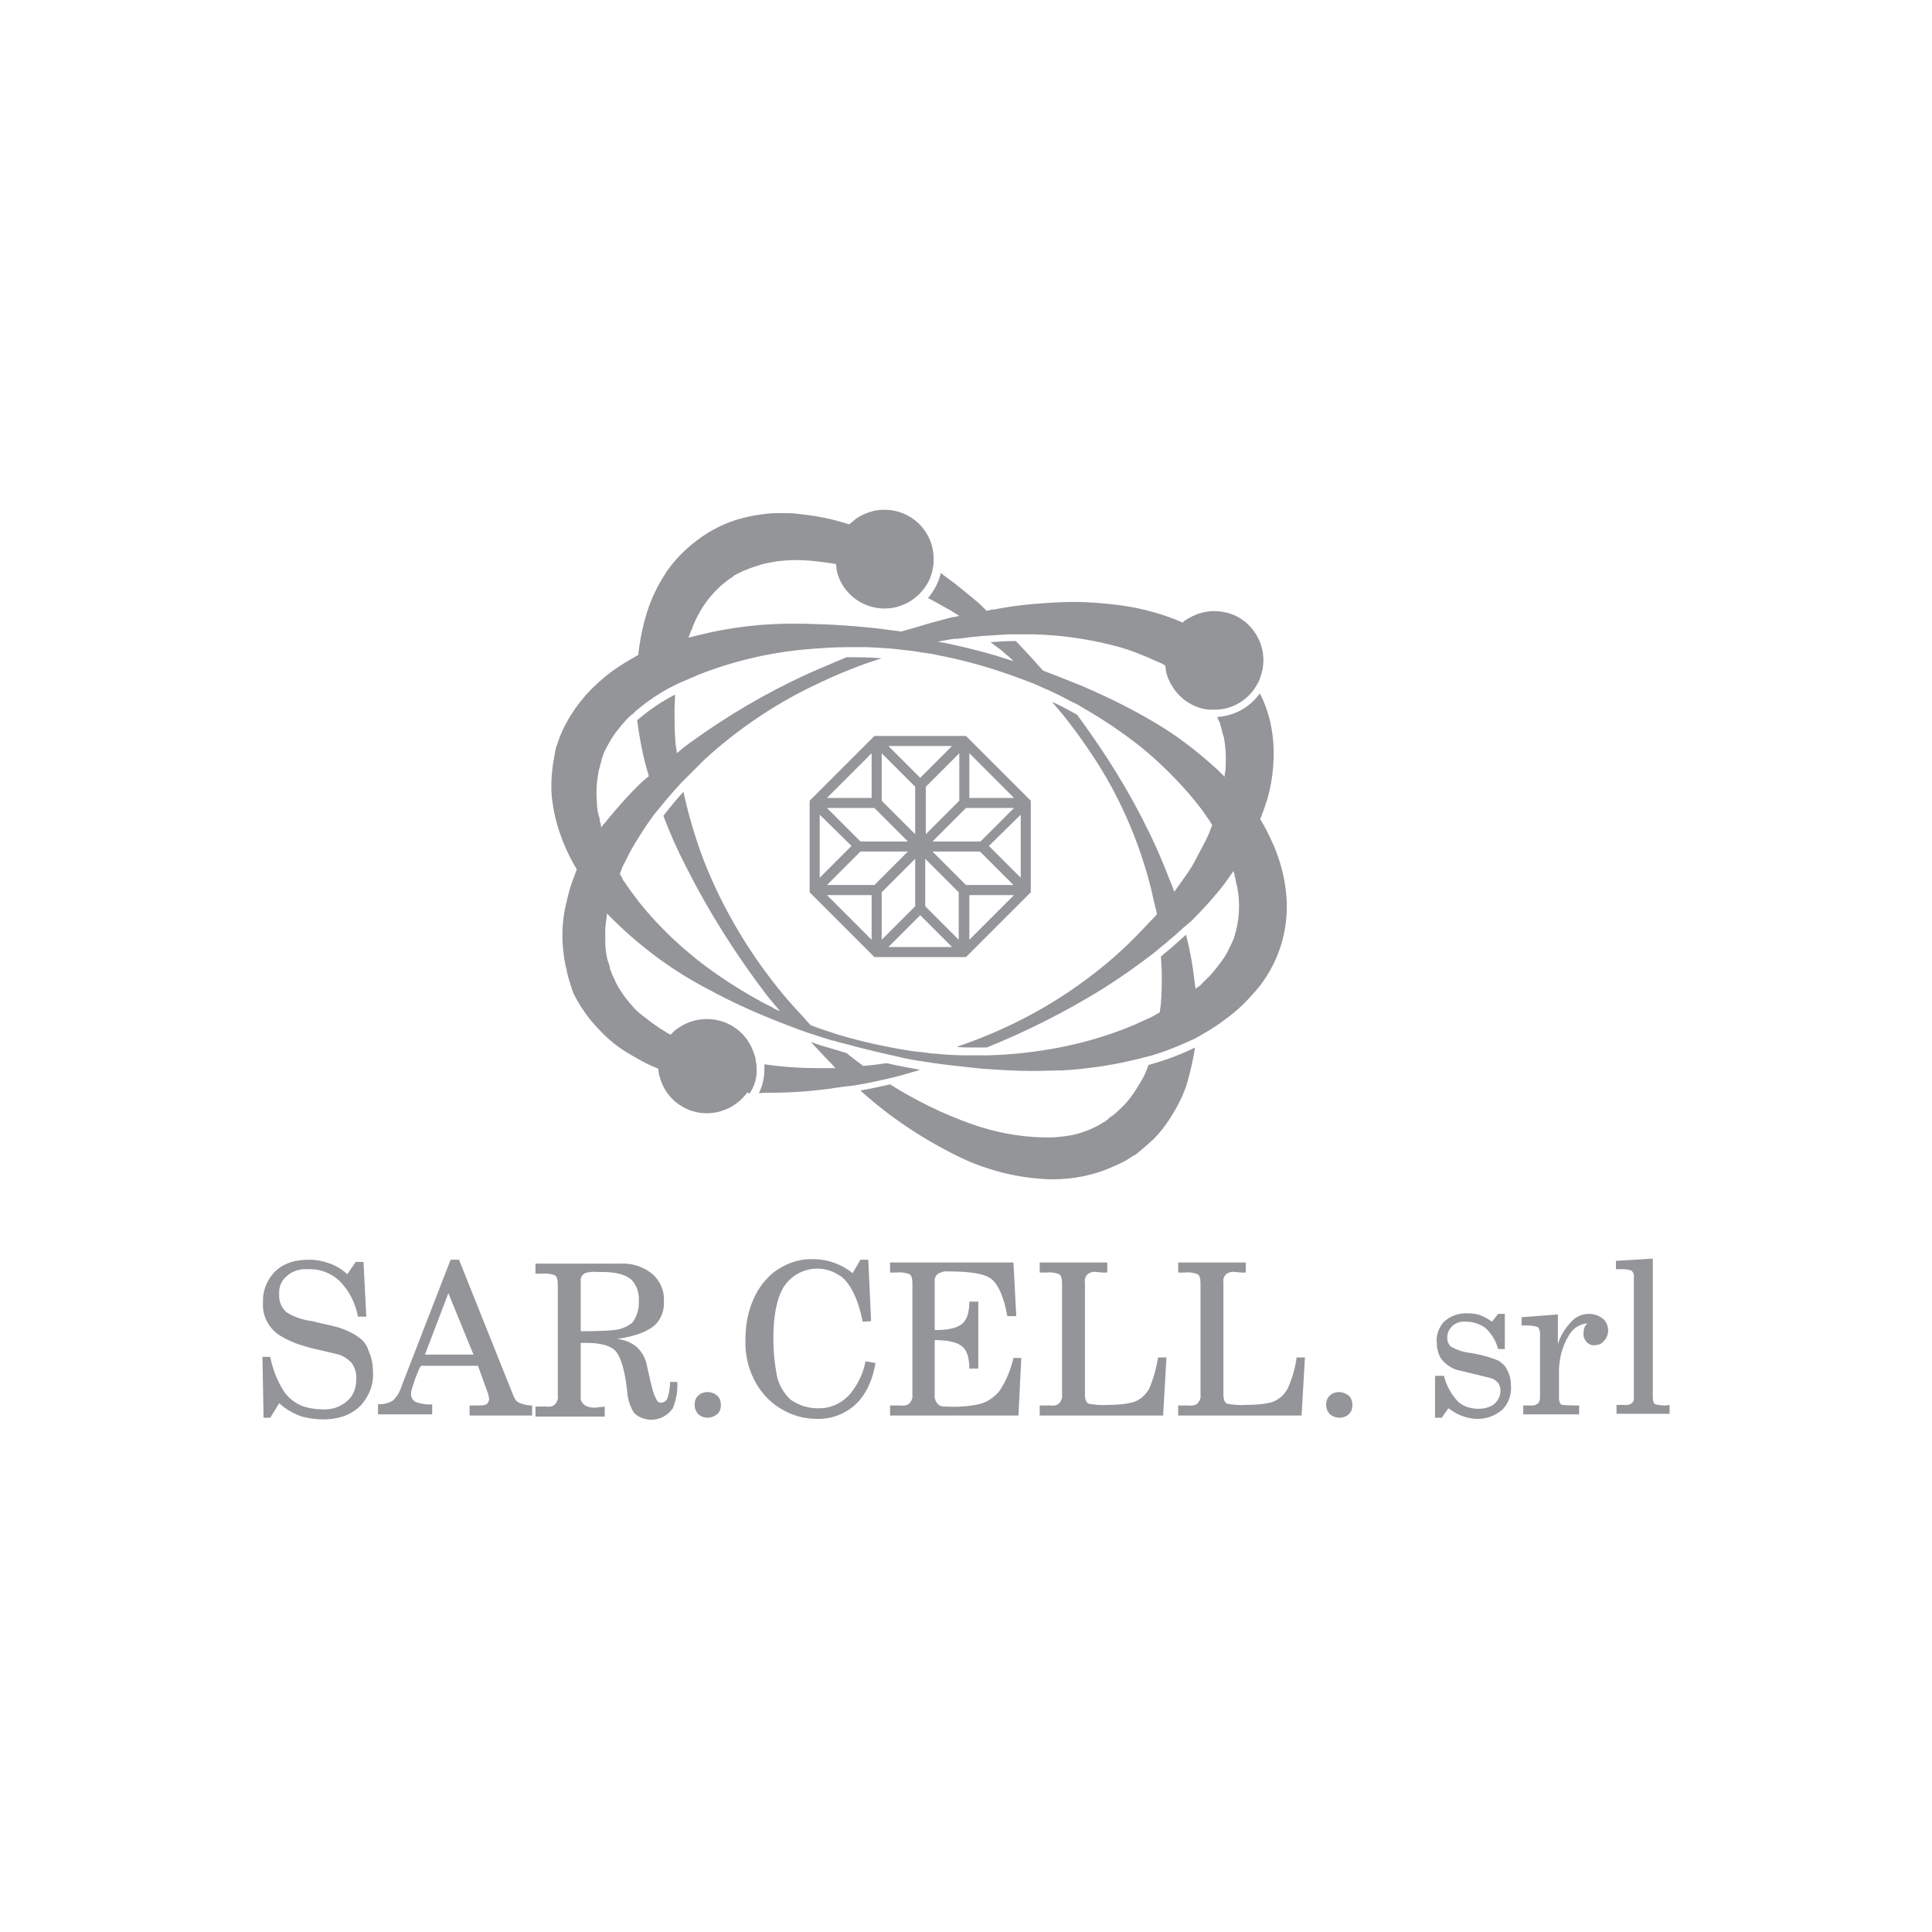 <?xml version="1.0" encoding="utf-8"?>
<!-- Generator: Adobe Illustrator 22.1.0, SVG Export Plug-In . SVG Version: 6.00 Build 0)  -->
<svg version="1.1" id="Layer_1" xmlns="http://www.w3.org/2000/svg" xmlns:xlink="http://www.w3.org/1999/xlink" x="0px" y="0px"
	 viewBox="0 0 346 346" style="enable-background:new 0 0 346 346;" xml:space="preserve">
<style type="text/css">
	.st0{fill:#939598;}
</style>
<title>Artboard 3 copy 2</title>
<path class="st0" d="M64.1,239.4c-0.8-0.6-1.7-1-2.7-1.4c-0.8-0.3-1.6-0.5-2.5-0.7s-1.9-0.4-3-0.7c-1.6-0.2-3.2-0.7-4.6-1.6
	c-0.9-0.8-1.4-2-1.3-3.2c-0.1-1.3,0.4-2.5,1.4-3.3c1-0.9,2.4-1.3,3.7-1.2c2.2-0.1,4.3,0.7,5.9,2.3c1.6,1.7,2.7,3.9,3.1,6.2h1.5
	l-0.5-9.8h-1.4l-1.5,2.2c-1-0.9-2.1-1.6-3.4-2c-1.1-0.4-2.2-0.6-3.4-0.6c-2.9,0-5,0.8-6.5,2.5c-1.2,1.4-1.9,3.3-1.8,5.1
	c-0.2,2.6,1.2,5,3.4,6.2c1,0.6,2,1,3.1,1.4c1,0.3,1.9,0.6,2.9,0.8l1.7,0.4c0.9,0.2,1.7,0.4,2.5,0.6c0.9,0.3,1.6,0.8,2.2,1.4
	c0.7,0.9,1,2,0.9,3.1c0,1.4-0.5,2.8-1.5,3.7c-1.3,1.2-2.9,1.7-4.6,1.6c-1.2,0-2.4-0.2-3.6-0.6c-1.4-0.6-2.5-1.5-3.3-2.7
	c-1.2-1.9-2-4-2.4-6.1H47l0.2,10.9h1.2l1.6-2.6c1.2,1.1,2.6,1.9,4.1,2.4c1.2,0.3,2.5,0.5,3.7,0.5c3,0,5.3-0.9,6.9-2.6
	c1.4-1.6,2.2-3.6,2.1-5.7c0-1.4-0.2-2.7-0.8-4C65.7,240.8,65,240,64.1,239.4z"/>
<path class="st0" d="M92.6,251c-0.4-0.4-0.6-0.9-0.8-1.4l-9.6-24h-1.5l-8.8,22.7c-0.3,1-0.8,1.8-1.5,2.5c-0.8,0.5-1.7,0.7-2.7,0.7
	v1.8h9.7v-1.8c-1,0.1-2-0.1-2.9-0.4c-0.5-0.2-0.9-0.8-0.9-1.4c0-0.6,0.2-1.1,0.4-1.7c0.2-0.7,0.5-1.5,0.8-2.2
	c0.2-0.4,0.3-0.8,0.6-1.2h10.2l1.7,4.7c0.2,0.4,0.2,0.8,0.3,1.2c0,0.4-0.2,0.8-0.5,1c-0.4,0.2-0.8,0.2-1.2,0.2h-0.8
	c-0.5,0-0.8,0-1,0v1.8h11.2v-1.8h-0.4C94,251.6,93.2,251.4,92.6,251z M76.1,242.6l4.2-11l4.5,11H76.1z"/>
<path class="st0" d="M119.6,250.2c-0.1,0.6-0.7,1-1.2,1c-0.4,0-0.7-0.2-0.9-0.7c-0.4-0.7-0.6-1.5-0.8-2.3c-0.2-0.6-0.4-1.8-0.8-3.4
	c-0.2-1.4-0.9-2.7-1.9-3.6c-1-0.8-2.2-1.3-3.5-1.4c3.4-0.5,5.7-1.4,7-2.7c1-1.1,1.5-2.6,1.4-4.1c0.1-2-0.8-3.9-2.4-5.1
	c-1.5-1.1-3.4-1.7-5.3-1.6H95.9v1.8h1.1c0.8-0.1,1.6,0,2.4,0.3c0.3,0.2,0.5,0.7,0.5,1.6v20c0.1,0.6-0.2,1.2-0.6,1.6
	c-0.4,0.3-1,0.4-1.5,0.3c-0.2,0-0.5,0-0.9,0h-1v1.8h12.4v-1.8c-0.2,0-0.5,0.1-0.8,0.1c-0.3,0-0.7,0.1-1,0.1c-0.6,0-1.2-0.1-1.7-0.4
	c-0.6-0.4-0.9-1-0.8-1.6v-9.6h1.1c2.5,0,4.2,0.5,5.1,1.4c1,1.1,1.7,3.5,2.1,7.1c0.1,1.5,0.5,2.9,1.3,4.1c1.9,1.7,4.8,1.5,6.5-0.4
	c0.1-0.2,0.3-0.3,0.4-0.5c0.6-1.5,0.9-3.1,0.8-4.7H120C120,248.3,119.9,249.2,119.6,250.2z M109.9,238.2c-2,0.2-3.9,0.2-5.9,0.2
	v-8.9c-0.1-0.6,0.2-1.2,0.8-1.5c0.7-0.2,1.4-0.3,2.1-0.2h1c2.5,0,4.3,0.5,5.3,1.5c0.9,1,1.3,2.4,1.2,3.7c0.1,1.3-0.3,2.7-1.1,3.8
	C112.4,237.6,111.2,238.1,109.9,238.2L109.9,238.2z"/>
<path class="st0" d="M126.7,249.3c-0.6,0-1.2,0.2-1.6,0.6c-0.5,0.4-0.7,1-0.7,1.7c0,0.6,0.2,1.2,0.7,1.7c0.9,0.8,2.3,0.8,3.3,0
	c0.5-0.4,0.7-1,0.7-1.7c0-0.6-0.2-1.3-0.7-1.7C127.9,249.5,127.3,249.3,126.7,249.3z"/>
<path class="st0" d="M152.2,249.7c-0.9,1-2.1,1.8-3.4,2.2c-0.6,0.2-1.3,0.3-2,0.3c-1.9,0.1-3.8-0.5-5.3-1.6
	c-1.2-1.2-2.1-2.7-2.4-4.4c-0.4-2.1-0.6-4.3-0.6-6.4c0-4.2,0.6-7.3,1.9-9.4c2.2-3.3,6.6-4.2,9.9-2c0.4,0.2,0.7,0.5,1,0.8
	c1.4,1.5,2.5,4,3.2,7.5l1.5-0.1l-0.5-11h-1.4l-1.4,2.4c-2-1.6-4.5-2.5-7-2.5c-2.6-0.1-5.1,0.8-7.2,2.4c-1.8,1.5-3.1,3.4-3.9,5.6
	c-0.8,2.1-1.1,4.3-1.1,6.5c-0.1,2.8,0.6,5.5,2,7.9c1.2,2,2.8,3.6,4.9,4.7c1.8,1,3.8,1.5,5.8,1.5c2.4,0.1,4.8-0.7,6.7-2.3
	c2-1.7,3.3-4.3,3.9-7.7l-1.8-0.3C154.6,246,153.6,248,152.2,249.7z"/>
<path class="st0" d="M179,249.1c-1,1.2-2.3,2.1-3.8,2.4c-1.9,0.4-3.8,0.5-5.8,0.4h-0.3c-0.4,0-0.8-0.1-1.1-0.4
	c-0.5-0.5-0.7-1.2-0.6-1.9V240c2.5,0,4.2,0.4,5.1,1.3c0.7,0.7,1.1,2,1.1,3.8h1.6v-12h-1.6c0,2.1-0.5,3.5-1.6,4.2
	c-0.9,0.6-2.4,0.9-4.6,0.9v-8.6c-0.1-0.6,0.1-1.1,0.6-1.5c0.6-0.3,1.2-0.5,1.9-0.4c3.9,0,6.5,0.4,7.7,1.4s2.2,3.2,2.8,6.6h1.6
	l-0.5-9.6h-22.1v1.8h1.1c0.8-0.1,1.6,0,2.4,0.3c0.3,0.2,0.5,0.7,0.5,1.6v20c0.1,0.6-0.2,1.2-0.6,1.6c-0.4,0.3-1,0.4-1.5,0.3
	c-0.2,0-0.5,0-0.9,0h-1v1.8h23l0.5-10.3h-1.4C181,245.3,180.2,247.3,179,249.1z"/>
<path class="st0" d="M205.8,248.7c-0.6,1.1-1.6,2-2.8,2.4c-1.5,0.4-3,0.5-4.5,0.5c-1.2,0.1-2.3,0-3.5-0.2c-0.5-0.2-0.7-0.8-0.7-1.7
	v-20c-0.1-0.6,0.1-1.2,0.6-1.6c0.5-0.3,1-0.4,1.5-0.3l1.1,0.1c0.3,0,0.6,0,0.8,0v-1.8h-12.1v1.8h1.1c0.8-0.1,1.6,0,2.4,0.3
	c0.3,0.2,0.5,0.7,0.5,1.6v20c0.1,0.6-0.2,1.2-0.6,1.6c-0.4,0.3-1,0.4-1.5,0.3c-0.2,0-0.5,0-0.9,0h-1v1.8h22.1l0.6-10.4h-1.5
	C207.1,244.9,206.6,246.9,205.8,248.7z"/>
<path class="st0" d="M230.6,248.7c-0.6,1.1-1.6,2-2.8,2.4c-1.5,0.4-3,0.5-4.5,0.5c-1.2,0.1-2.3,0-3.5-0.2c-0.5-0.2-0.7-0.8-0.7-1.7
	v-20c-0.1-0.6,0.1-1.2,0.6-1.6c0.5-0.3,1-0.4,1.5-0.3l1.1,0.1c0.3,0,0.6,0,0.8,0v-1.8h-12.1v1.8h1.1c0.8-0.1,1.6,0,2.4,0.3
	c0.3,0.2,0.5,0.7,0.5,1.6v20c0.1,0.6-0.2,1.2-0.6,1.6c-0.4,0.3-1,0.4-1.5,0.3c-0.2,0-0.5,0-0.9,0h-1v1.8h22.1l0.6-10.4h-1.5
	C232,244.9,231.4,246.9,230.6,248.7z"/>
<path class="st0" d="M239.8,249.3c-0.6,0-1.2,0.2-1.6,0.6c-0.5,0.4-0.7,1-0.7,1.7c0,0.6,0.2,1.2,0.7,1.7c0.5,0.4,1.1,0.6,1.7,0.6
	c0.6,0,1.2-0.2,1.6-0.6c0.5-0.4,0.7-1,0.7-1.7c0-0.6-0.2-1.3-0.7-1.7C240.9,249.5,240.4,249.3,239.8,249.3z"/>
<path class="st0" d="M268.4,243.7c-1.6-0.7-3.3-1.1-5-1.4c-1.2-0.1-2.4-0.5-3.5-1.1c-0.4-0.3-0.7-0.9-0.7-1.4
	c-0.1-0.9,0.3-1.9,1.1-2.5c0.7-0.5,1.5-0.7,2.3-0.6c1.2,0,2.4,0.4,3.4,1.1c1.1,1,1.9,2.3,2.3,3.8h1.2v-6.3h-1.2l-1.1,1.4
	c-0.7-0.5-1.4-0.9-2.2-1.2c-0.7-0.2-1.4-0.3-2.1-0.3c-1.6-0.1-3.3,0.5-4.4,1.6c-0.8,1-1.3,2.2-1.2,3.5c0,1,0.2,2,0.7,2.9
	c0.7,1,1.7,1.7,2.8,2.1l6.2,1.5c0.6,0.2,1,0.5,1.4,1c0.7,1.3,0.2,2.9-1,3.8c-0.8,0.5-1.7,0.7-2.6,0.7c-1.4,0-2.7-0.4-3.7-1.3
	c-1.2-1.3-2.1-2.9-2.5-4.6H257v7.5h1.2l1.2-1.7c1.4,1.1,3.1,1.8,4.9,1.9c1.7,0.1,3.5-0.5,4.8-1.7c1.1-1.1,1.6-2.7,1.5-4.2
	c0-1-0.2-2-0.7-2.9C269.6,244.6,269,244.1,268.4,243.7z"/>
<path class="st0" d="M284.6,235.3c-1.1,0-2.2,0.4-3,1.2c-1.2,1.2-2.1,2.6-2.6,4.2v-5.3l-6.5,0.5v1.5c1-0.1,1.9,0,2.8,0.2
	c0.3,0.2,0.5,0.6,0.5,1.2v11.5c0,0.4-0.1,0.7-0.3,1c-0.4,0.3-0.9,0.5-1.5,0.4h-0.6h-0.6v1.6h10v-1.6c-1,0-2,0-3-0.1
	c-0.4-0.1-0.6-0.5-0.6-1.3v-4.1c-0.1-2.5,0.5-5,1.8-7.1c0.7-1.2,1.9-2,3.3-2.1c-0.5,0.4-0.7,1-0.7,1.7c-0.1,0.7,0.2,1.3,0.7,1.8
	c0.4,0.3,0.9,0.5,1.3,0.4c0.6,0,1.2-0.2,1.6-0.7c0.5-0.5,0.8-1.2,0.8-1.9c0-0.8-0.3-1.6-0.9-2.1
	C286.5,235.7,285.6,235.3,284.6,235.3z"/>
<path class="st0" d="M296.5,251.5c-0.3-0.1-0.5-0.5-0.5-1.2v-24.9l-6.6,0.4v1.5h0.7c0.3,0,0.5,0,0.7,0c0.4,0,0.9,0.1,1.3,0.2
	c0.4,0.3,0.6,0.8,0.5,1.2v21.5c0.1,0.5-0.1,0.9-0.5,1.2c-0.4,0.2-0.8,0.3-1.2,0.2h-0.7h-0.7v1.6h9.5v-1.6
	C298.2,251.8,297.3,251.7,296.5,251.5z"/>
<path class="st0" d="M145,143.4v16.4l11.6,11.6H173l11.6-11.6v-16.4L173,131.8h-16.4L145,143.4z M162.6,150.7h-8.5l-6-6h8.5
	L162.6,150.7z M156.1,134.9v8h-8L156.1,134.9z M146.8,145.9l5.7,5.6l-5.7,5.7V145.9z M156.1,168.3l-8-8h8V168.3z M148.1,158.5l6-6
	h8.5l-6,6H148.1z M157.9,159.8l6-6v8.5l-6,6V159.8z M159.1,169.6l5.7-5.7l5.7,5.7H159.1z M171.7,168.3l-6-6v-8.5l6,6V168.3z
	 M167,152.5h8.5l6,6H173L167,152.5z M173.6,168.3v-8h8L173.6,168.3z M182.8,157.2l-5.7-5.7l5.7-5.6V157.2z M173.6,134.9l8,8h-8
	V134.9z M181.6,144.7l-6,6H167l6-6H181.6z M171.8,143.4l-6,6v-8.5l6-6V143.4z M170.5,133.6l-5.7,5.7l-5.7-5.7H170.5z M157.9,134.9
	l6,6v8.5l-6-6V134.9z"/>
<path class="st0" d="M214,187.6c-2.6,1.3-5.4,2.3-8.2,3.1h-0.1c-0.1,0.3-0.2,0.5-0.3,0.8c-0.3,0.8-0.7,1.6-1.2,2.4
	c-0.4,0.7-0.8,1.3-1.2,1.9c-0.7,1-1.4,1.9-2.3,2.7c-0.5,0.5-1,1-1.6,1.4l-0.6,0.4h0.1l-0.1,0.1l0,0l-0.7,0.5
	c-0.2,0.1-0.4,0.2-0.7,0.4l-0.5,0.3l-0.6,0.3c-1,0.5-2.1,0.9-3.2,1.2c-0.7,0.2-1.5,0.3-2.2,0.4c-0.9,0.1-1.7,0.2-2.6,0.2h-1.1
	c-4.4-0.1-8.7-0.9-12.9-2.4c-5.1-1.8-10-4.2-14.6-7.1c-1.8,0.4-3.6,0.8-5.3,1.1l0.1,0.1c5.2,4.7,11.1,8.6,17.4,11.7
	c5.1,2.5,10.7,3.9,16.4,4.1h0.5c3.7,0,7.4-0.7,10.9-2.3l0.9-0.4l0.8-0.4c0.5-0.2,0.9-0.5,1.2-0.7l0.8-0.5h0.1l0.9-0.7
	c0.8-0.7,1.6-1.4,2.4-2.1c1.2-1.2,2.2-2.5,3.1-3.9c1.2-1.9,2.2-3.8,2.9-5.9C213.1,192.2,213.7,189.9,214,187.6z"/>
<path class="st0" d="M137.9,195.7c4,0,7.9-0.3,11.9-0.9l1.4-0.2l0.9-0.1l0.9-0.1c1.7-0.3,3.3-0.6,5-1l0.9-0.2l0.9-0.2
	c1.6-0.4,3.3-0.9,5-1.4c-2-0.4-4-0.7-6-1.2c-0.7,0.1-1.5,0.2-2.2,0.3l-1,0.1l-1,0.1l-0.8-0.6l-0.8-0.6l-1.4-1.1l-2.3-0.7
	c-1.4-0.4-2.8-0.8-4.1-1.3c1,1.1,2.1,2.2,3.1,3.3l0.7,0.7l0.6,0.7h-1.9H147c-3.4,0-6.8-0.2-10.1-0.7c0,0.3,0,0.5,0,0.8
	c0,1.5-0.3,3-1,4.4C136.5,195.7,137.2,195.7,137.9,195.7z"/>
<path class="st0" d="M134.4,195.6c0.8-1.3,1.2-2.8,1.1-4.3c0-0.3,0-0.7-0.1-1c0-0.2-0.1-0.5-0.1-0.7s-0.1-0.5-0.2-0.7
	c-1.1-3.8-4.5-6.4-8.5-6.4c-1.9,0-3.8,0.6-5.4,1.8c-0.2,0.1-0.4,0.3-0.6,0.5s-0.3,0.3-0.5,0.5l-0.6-0.3l-0.6-0.4
	c-0.7-0.4-1.4-0.9-2.1-1.4c-0.7-0.5-1.4-1.1-2.1-1.6c-0.6-0.5-1.1-1-1.6-1.6c-0.8-0.9-1.5-1.8-2.1-2.8c-0.4-0.6-0.7-1.2-1-1.9
	l-0.3-0.6v0.1v-0.1l0,0l-0.3-0.8c-0.1-0.2-0.2-0.4-0.2-0.8l-0.2-0.6l-0.2-0.6c-0.3-1.1-0.4-2.3-0.4-3.4c0-0.8,0-1.5,0-2.3l0.1-0.8
	c0-0.3,0.1-0.6,0.1-0.9s0.1-0.6,0.1-0.9l0.6,0.6c0.2,0.2,0.4,0.4,0.6,0.6l0.1,0.1c5,4.9,10.7,9.1,16.9,12.3
	c4.4,2.4,8.9,4.4,13.6,6.2l1.3,0.5l1.3,0.5c1.9,0.7,3.9,1.3,5.8,1.9l0.5,0.1l1,0.3l1.6,0.4c2.1,0.6,4.3,1.1,6.4,1.6l1.8,0.4l1.7,0.4
	c1.8,0.4,3.6,0.6,5.4,0.9l1.5,0.2l1.6,0.2c1.8,0.2,3.7,0.4,5.5,0.6c3,0.2,6,0.4,9,0.4c1.8,0,3.6-0.1,5.4-0.1c4.8-0.3,9.5-1,14.1-2.2
	l0.8-0.2l0,0l0.8-0.2c2.8-0.8,5.4-1.9,8-3.1l0.7-0.4l0.7-0.4c1.4-0.8,2.8-1.7,4.1-2.7c1.1-0.8,2.2-1.7,3.2-2.7c1-1,2-2.1,2.9-3.2
	c3.7-4.8,5.4-10.8,4.7-16.9c-0.3-2.9-1.1-5.7-2.2-8.3c-0.5-1.1-1-2.2-1.6-3.3c-0.1-0.2-0.3-0.5-0.4-0.7s-0.3-0.5-0.4-0.7l0.3-0.8
	c0.1-0.3,0.2-0.5,0.3-0.8c0.2-0.6,0.4-1.2,0.6-1.8c0.4-1.3,0.7-2.7,0.9-4.1c0.2-1.4,0.3-2.9,0.3-4.3c0-3-0.5-6-1.6-8.8
	c-0.3-0.7-0.5-1.3-0.9-1.9c-1.8,2.5-4.5,4-7.6,4.2c0.1,0.3,0.2,0.6,0.4,0.9l0.1,0.2v0.1v0.1l0.1,0.3c0.1,0.2,0.1,0.4,0.2,0.7
	c0.1,0.5,0.2,0.9,0.4,1.4c0.3,1.7,0.4,3.4,0.3,5.2c0,0.3,0,0.6-0.1,0.9l0,0c0,0.3-0.1,0.6-0.1,0.9l-0.6-0.6l0,0
	c-0.2-0.2-0.4-0.4-0.6-0.6c-3.5-3.2-7.2-6.1-11.3-8.5c-4.2-2.5-8.5-4.6-12.9-6.5c-1.5-0.6-3-1.2-4.5-1.8l-1.3-0.5l-1.3-0.5l-0.9-1
	c-0.3-0.3-0.6-0.7-0.9-1c-1-1.1-2-2.2-3.1-3.3c-1.5,0-3,0.1-4.5,0.2c0.5,0.4,1,0.8,1.6,1.2l0.5,0.4l0.8,0.7c0.4,0.3,0.8,0.7,1.2,1.1
	l-1.6-0.5l-1.6-0.5c-2.4-0.7-4.7-1.3-7-1.8l-1.8-0.4l-1.6-0.3H168l1.7-0.3c0.5-0.1,1-0.2,1.5-0.2h0.3c0.8-0.1,1.6-0.2,2.4-0.3l1-0.1
	l1-0.1c1.6-0.1,3.2-0.2,4.8-0.3h0.9h1.1h2.2c4.6,0.1,9.2,0.7,13.7,1.8c2.2,0.5,4.3,1.2,6.4,2.1c0.8,0.3,1.5,0.7,2.3,1l0.7,0.3
	l0.7,0.4c0,0.3,0.1,0.6,0.1,0.8c0,0.3,0.1,0.6,0.2,0.9c1,3.1,3.6,5.5,6.8,6.1c0.3,0,0.6,0.1,0.9,0.1c0.2,0,0.5,0,0.8,0l0,0
	c3.1,0,5.9-1.6,7.5-4.3c0.1-0.2,0.3-0.5,0.4-0.7c0.1-0.2,0.2-0.5,0.3-0.8c1.7-4.5-0.6-9.6-5.1-11.3c-2.5-0.9-5.2-0.7-7.5,0.6
	l-0.7,0.4c-0.2,0.1-0.4,0.3-0.6,0.5l-0.7-0.3l-0.7-0.3c-3.4-1.3-7-2.2-10.6-2.6c-2.5-0.3-5-0.5-7.5-0.5c-2.6,0-5.1,0.2-7.6,0.4
	c-2.2,0.2-4.3,0.5-6.4,0.9l-0.8,0.1l-0.8,0.2l-0.6-0.6l-0.6-0.6c-1.5-1.3-3-2.5-4.5-3.7c-0.8-0.6-1.7-1.2-2.5-1.9
	c-0.4,1.7-1.2,3.2-2.3,4.5c0.8,0.4,1.5,0.8,2.2,1.2l1.8,1l0.8,0.5c0.3,0.2,0.5,0.3,0.8,0.5l-0.9,0.2h-0.2l-0.8,0.2
	c-1.9,0.5-3.8,1-5.7,1.6l-1.4,0.4l-1.4,0.4l-1.5-0.2l-1.5-0.2c-4.8-0.6-9.6-0.9-14.4-1h-1c-6.1-0.1-12.2,0.6-18.1,2.1l-0.8,0.2
	l-0.8,0.2c0.1-0.3,0.2-0.5,0.3-0.8s0.1-0.4,0.2-0.5l0.1-0.2c1.3-3.7,3.8-7,7-9.2l0.2-0.1l0.1-0.1l0.1-0.1l0.3-0.2l0.6-0.3
	c0.4-0.2,0.9-0.5,1.3-0.6c0.9-0.4,1.9-0.7,2.8-1c1-0.3,2-0.4,3-0.6c1-0.1,2.1-0.2,3.1-0.2h0.1c1.9,0,3.9,0.2,5.8,0.5l0.7,0.1
	l0.7,0.1c0,0.2,0.1,0.5,0.1,0.7s0.1,0.5,0.1,0.7c1.2,4.7,6,7.5,10.7,6.3c1.1-0.3,2.2-0.8,3.1-1.5c0.2-0.2,0.4-0.3,0.6-0.5
	c0.2-0.2,0.4-0.3,0.5-0.5c1.3-1.3,2.1-3,2.3-4.7c0-0.2,0.1-0.5,0.1-0.8s0-0.4,0-0.6c0-0.1,0-0.1,0-0.2c-0.1-4.9-4.1-8.7-9-8.6
	c-1.7,0-3.4,0.6-4.9,1.6c-0.2,0.2-0.4,0.3-0.6,0.5s-0.4,0.3-0.6,0.5l-0.7-0.2l-0.7-0.2c-2.6-0.8-5.3-1.2-8-1.5
	c-0.8-0.1-1.6-0.1-2.3-0.1c-0.6,0-1.2,0-1.9,0c-1.4,0.1-2.9,0.3-4.3,0.6c-3,0.6-5.8,1.8-8.3,3.5c-2.5,1.7-4.7,3.8-6.4,6.2
	c-1.6,2.4-2.9,5-3.7,7.7c-0.6,1.9-1,3.8-1.3,5.8l-0.1,0.8l-0.1,0.8l-0.7,0.4l-0.7,0.4c-1.7,1-3.4,2.1-4.9,3.4
	c-3,2.5-5.5,5.6-7.2,9.2l-0.4,0.9l-0.3,0.8c-0.2,0.5-0.3,1-0.5,1.4l-0.2,0.9v0.1l-0.2,1.1c-0.2,1-0.3,2.1-0.4,3.1
	c-0.1,1.7-0.1,3.3,0.2,5c0.3,2.2,0.9,4.3,1.7,6.4c0.5,1.3,1.1,2.6,1.8,3.9l0.4,0.7l0.4,0.7l-0.3,0.8c-0.1,0.3-0.2,0.5-0.3,0.8
	c-0.5,1.3-0.9,2.7-1.2,4.1c-1,3.8-1,7.8-0.2,11.6c0.1,0.3,0.2,0.6,0.2,0.9l0.2,0.8c0.1,0.5,0.3,1,0.4,1.4l0.3,0.9v0.1l0.4,1
	c0.5,0.9,1,1.9,1.6,2.7c0.9,1.4,2,2.7,3.2,3.9c1.5,1.6,3.3,3,5.2,4.1c1.2,0.7,2.4,1.4,3.7,2l0.7,0.3l0.7,0.3c0,0.3,0,0.5,0.1,0.8
	c0,0.3,0.1,0.5,0.2,0.8c1.3,4.7,6.2,7.4,10.9,6c1.7-0.5,3.2-1.5,4.3-2.8c0.2-0.2,0.3-0.4,0.5-0.6C134.1,196,134.3,195.8,134.4,195.6
	z M107.8,148.5c-0.1-0.3-0.2-0.6-0.2-0.8s-0.2-0.6-0.2-0.9s-0.1-0.6-0.2-0.8c-0.2-0.7-0.3-1.5-0.3-2.3c-0.1-1.2-0.1-2.3,0-3.5
	c0.1-0.7,0.2-1.4,0.3-2.1l0.2-0.7v0.1v-0.1l0,0l0.2-0.8c0.1-0.2,0.1-0.4,0.2-0.8l0.2-0.5l0.2-0.6c0.5-1,1.1-2.1,1.7-3
	c0.4-0.6,0.9-1.2,1.4-1.8c0.5-0.6,1.1-1.3,1.8-1.9l0.2-0.1l0.6-0.6c0.2-0.2,0.4-0.3,0.6-0.5c2.2-1.8,4.6-3.3,7.2-4.5l0.7-0.3
	l0.7-0.3c0.7-0.3,1.4-0.6,2.1-0.9c6.1-2.4,12.5-3.9,19-4.5c2.5-0.2,5-0.4,7.6-0.4h0.2h1.6h1.7c2.1,0.1,4.3,0.2,6.5,0.5l1.8,0.2
	l1.8,0.3c0.8,0.1,1.6,0.2,2.4,0.4c5.3,1,10.4,2.5,15.4,4.4l1.6,0.6c0.5,0.2,1,0.4,1.6,0.7c1.6,0.7,3.2,1.4,4.8,2.3l1.4,0.7l0,0
	c0.5,0.2,0.9,0.5,1.4,0.8c3.5,2,6.9,4.3,10.1,6.8c3.6,2.9,6.9,6.2,9.8,9.7c0.8,1,1.6,2,2.3,3.1l0.5,0.7l0.4,0.7
	c-0.1,0.2-0.2,0.5-0.3,0.7l-0.3,0.8c-0.7,1.6-1.6,3.1-2.4,4.7s-1.8,2.9-2.8,4.3l-0.5,0.7l-0.5,0.7c-0.1-0.3-0.2-0.5-0.3-0.8
	s-0.2-0.5-0.3-0.8l-0.3-0.7c-2.9-7.6-6.7-14.8-11.1-21.6c-1.7-2.6-3.5-5.2-5.4-7.8l-1.1-0.6c-1.1-0.6-2.2-1.2-3.4-1.7
	c3.1,3.5,5.8,7.3,8.3,11.2c4.2,6.7,7.3,14,9.3,21.7c0.3,1.1,0.5,2.3,0.8,3.4c0.1,0.3,0.1,0.6,0.2,0.8s0.1,0.6,0.2,0.9l-0.6,0.7
	l-0.6,0.6l-0.2,0.2c-3.1,3.4-6.5,6.6-10.2,9.4c-7,5.4-14.9,9.6-23.2,12.5l-1.1,0.4c1.3,0.1,2.5,0.1,3.8,0.1h1.6
	c7.2-2.9,14.1-6.4,20.6-10.4c3.2-2,6.3-4.2,9.3-6.5l0.6-0.5l0.6-0.5l1.1-0.9c1.1-0.9,2.1-1.8,3.2-2.8l0.6-0.5l0.6-0.5
	c2.2-2.2,4.3-4.5,6.2-7c0.1-0.2,0.3-0.4,0.4-0.6l0.5-0.7l0.5-0.7c0.1,0.3,0.2,0.6,0.2,0.8s0.2,0.6,0.2,0.9c0.8,3,0.8,6.2,0,9.2
	l-0.1,0.2v0.1v0.1l-0.1,0.3c-0.1,0.2-0.1,0.4-0.2,0.6c-0.2,0.5-0.4,0.9-0.6,1.3c-0.4,0.9-0.9,1.8-1.5,2.6c-0.6,0.8-1.2,1.6-1.9,2.4
	c-0.5,0.5-1,1-1.5,1.5l-0.6,0.6l-0.2,0.1l-0.5,0.4c0-0.3-0.1-0.5-0.1-0.8l-0.1-0.8c-0.3-2.7-0.8-5.4-1.5-8.1
	c-0.9,0.8-1.8,1.6-2.7,2.4c-0.6,0.5-1.2,1-1.8,1.5c0.2,2.3,0.2,4.5,0.1,6.8c0,0.6-0.1,1.1-0.1,1.6c0,0.3-0.1,0.6-0.1,0.8
	s-0.1,0.6-0.1,0.8l-0.7,0.4l-0.7,0.4c-1.1,0.5-2.2,1-3.3,1.5c-4.3,1.8-8.7,3.1-13.3,4c-4.2,0.8-8.5,1.3-12.9,1.4h-0.9h-1
	c-0.6,0-1.2,0-1.8,0c-1.9,0-3.7-0.1-5.5-0.3c-0.6,0-1.3-0.1-1.9-0.2s-1.2-0.1-1.9-0.2c-4.7-0.7-9.4-1.7-14-3.1l-1.5-0.5l-1.5-0.5
	l-1.6-0.6c-0.4-0.4-0.8-0.8-1.1-1.2l-1.1-1.2c-1.3-1.4-2.6-2.9-3.8-4.4c-5.5-6.9-10-14.6-13.2-22.8c-1.5-4-2.7-8-3.6-12.2
	c-1.3,1.4-2.5,2.9-3.6,4.3c1.2,3.2,2.6,6.3,4.1,9.2c4.1,8.1,8.9,15.7,14.4,22.9l0.4,0.5c0.3,0.4,0.7,0.8,1,1.2l1,1.2
	c-0.5-0.2-1-0.4-1.4-0.7l-1.4-0.7c-2.8-1.5-5.6-3.2-8.2-5c-5.4-3.7-10.2-8.1-14.3-13.2c-0.9-1.2-1.8-2.4-2.6-3.6
	c-0.2-0.2-0.3-0.5-0.4-0.7l-0.4-0.7c0.1-0.2,0.2-0.5,0.3-0.8s0.2-0.5,0.3-0.7c0.7-1.4,1.4-2.8,2.2-4.1c1.1-1.8,2.2-3.5,3.4-5.1
	l0.5-0.6l0.5-0.6c1.2-1.5,2.5-3,3.8-4.4l0.6-0.6l0.6-0.6c1-1,2-2,3-3c5.8-5.3,12.4-9.8,19.5-13.2c3.9-1.9,8-3.6,12.2-4.9
	c-2.1-0.2-4.2-0.2-6.3-0.2c-2.4,1-4.7,2-7,3c-7.4,3.4-14.4,7.5-21,12.3l-1.2,0.9l-0.6,0.5l-0.6,0.5c0-0.3,0-0.5-0.1-0.8l-0.1-0.8
	c-0.2-2.1-0.2-4.2-0.2-6.3c0-0.9,0.1-1.7,0.1-2.6c-2.4,1.2-4.7,2.8-6.8,4.6c0.4,2.9,0.9,5.8,1.7,8.6c0.1,0.2,0.1,0.5,0.2,0.7
	l0.2,0.7l-0.6,0.5l-0.6,0.5c-2.4,2.3-4.6,4.8-6.7,7.4l-0.2,0.2c-0.2,0.2-0.3,0.5-0.5,0.7L107.8,148.5z"/>
</svg>
